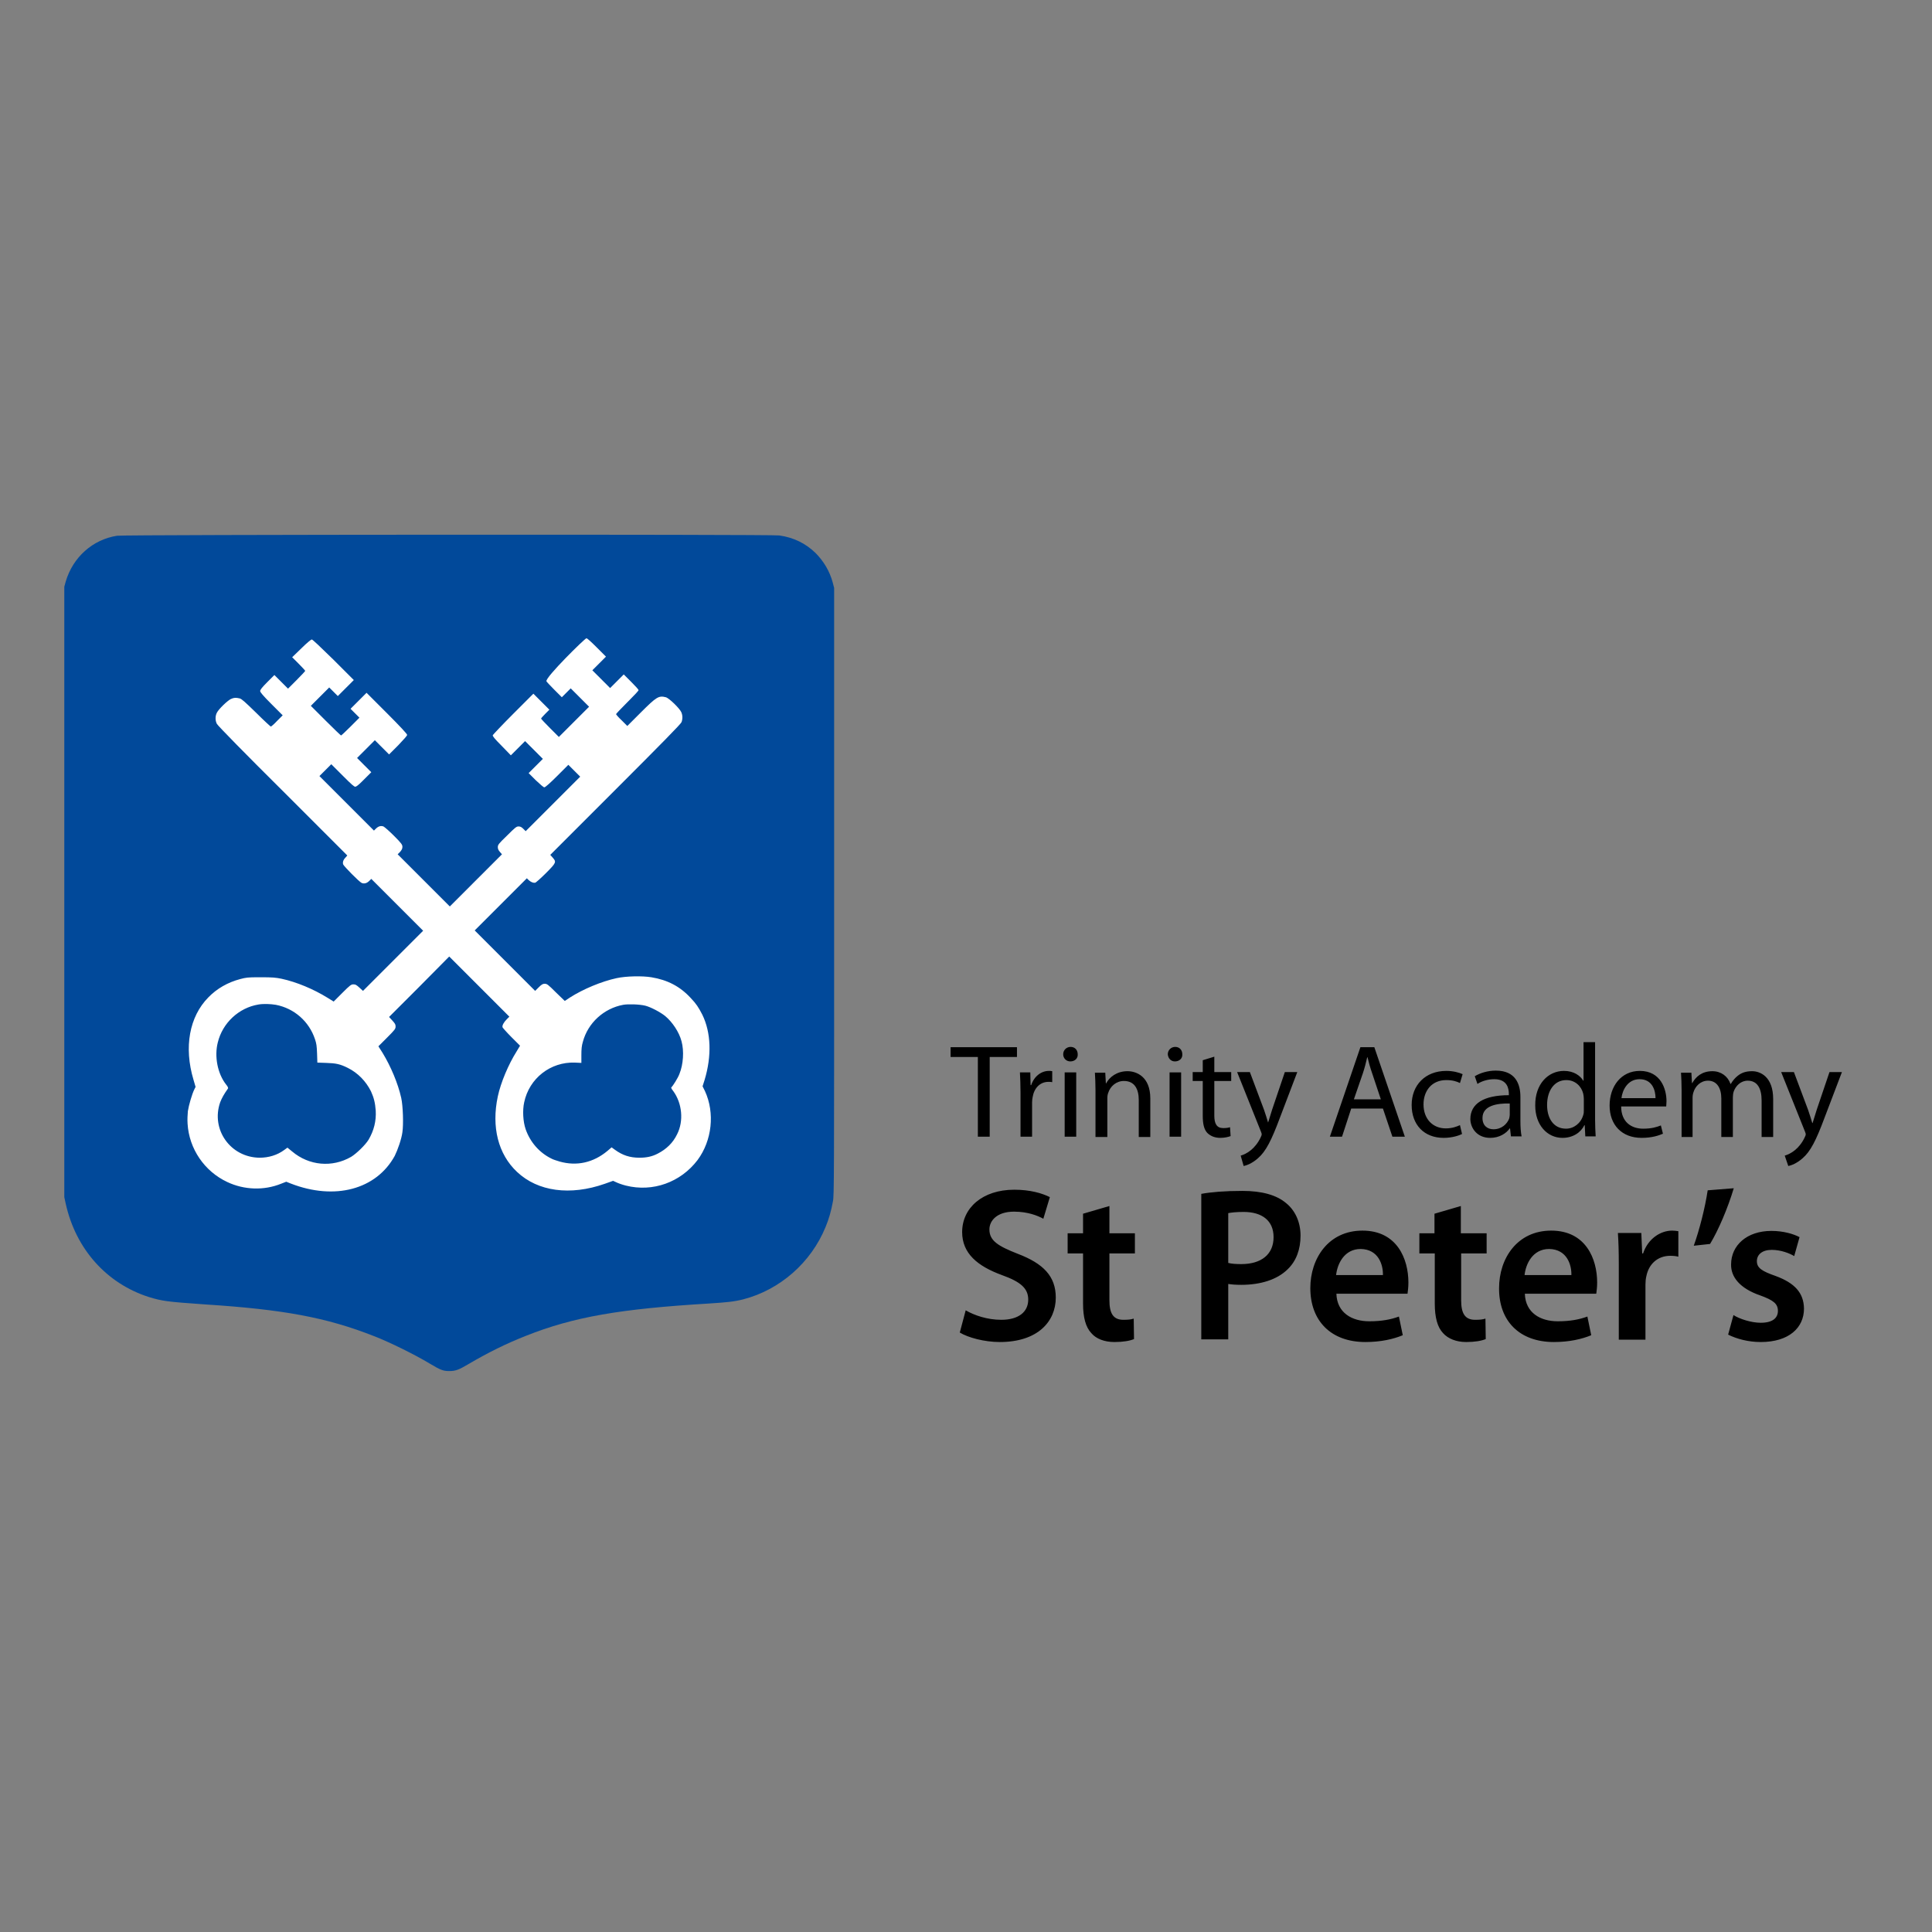 <?xml version="1.0" encoding="utf-8"?>
<!-- Generator: Adobe Illustrator 19.0.0, SVG Export Plug-In . SVG Version: 6.00 Build 0)  -->
<svg version="1.1" id="layer" xmlns="http://www.w3.org/2000/svg" xmlns:xlink="http://www.w3.org/1999/xlink" x="0px" y="0px"
	 viewBox="-153 -46 652 652" style="enable-background:new -153 -46 652 652;" xml:space="preserve">
<rect x="-153" y="-46" width="652" height="652" fill="#808080" stroke="none"/>
<style type="text/css">
	.st0{fill:#01499A;}
	.st1{fill:#FFFFFF;}
</style>
<path id="Combined-Shape" class="st0" d="M-113.5,134.8c-8.3,1.3-14.9,7.3-17.3,15.4l-0.5,1.8v206l0.5,2.3
	c3.4,15.2,13.7,26.8,28,31.4c4.6,1.4,6.1,1.6,18.9,2.5c26.5,1.7,41.1,4.4,57.1,10.7c5.2,2,13.9,6.3,18.7,9.2
	c3.7,2.2,4.6,2.6,6.7,2.6c2.1,0,3.2-0.4,6.4-2.3c6.8-4,12.9-7,19.5-9.6c16.1-6.4,31.8-9.1,61.8-10.9c6-0.4,8.3-0.6,11.5-1.4
	c12.4-3.2,22.9-12.4,27.8-24.4c1.1-2.6,1.9-5.4,2.5-8.7c0.4-1.9,0.4-6.8,0.4-104.4V152.4l-0.5-1.9c-1-3.7-3-7.1-5.8-9.9
	c-3.3-3.2-7.3-5.2-12.2-5.9C107.6,134.3-111.2,134.4-113.5,134.8z"/>
<path id="Path-2" class="st1" d="M44.9,169.4c0.3,0,1.6,1.2,3.5,3.1l3.1,3.1l-2.3,2.3l-2.3,2.3l3,3l3,3l2.3-2.3l2.3-2.3l2.5,2.5
	c1.4,1.4,2.5,2.6,2.5,2.8c0,0.2-1.3,1.6-3.1,3.4l-0.7,0.7c-2.1,2.1-3.8,3.9-3.8,4s0.8,1.1,1.9,2.1l1.9,1.9l4.5-4.5
	c5.4-5.4,6.1-5.8,8.5-5.2c1.1,0.3,4.6,3.7,5.2,5c0.5,1.1,0.5,2.3,0.1,3.4c-0.2,0.6-6.8,7.3-22.3,22.8l-22,22l0.8,0.9
	c1.3,1.5,1.3,1.7-2.3,5.3c-1.7,1.7-3.4,3.2-3.6,3.2c-0.7,0.1-1.4-0.2-2.2-0.9l-0.6-0.6l-8.8,8.8l-8.8,8.8l10.2,10.2l10.2,10.2
	l1.2-1.2c1-1,1.4-1.2,2-1.2c0.8,0,1.1,0.2,3.8,2.9l3,2.9l1.8-1.2c4.4-2.8,10.6-5.4,15.7-6.5c3.2-0.7,8.7-0.8,11.7-0.3
	c5.5,0.9,9.7,3.1,13.3,7c1.9,2,2.6,3.1,3.9,5.6c3,6.1,3.2,14,0.8,22l-0.7,2.2l0.8,1.6c3.4,7.4,2.4,16.7-2.5,23.3
	c-5.7,7.5-15.1,10.9-24.2,8.6c-1.2-0.3-2.6-0.8-3.2-1.1l-1.1-0.5l-2.8,1c-11.7,4.1-22.6,2.6-29.6-4c-6.4-6-8.7-15.2-6.5-25.5
	c1-4.7,3.6-10.8,6.3-15.1l1.2-2l-2.9-2.9c-1.6-1.6-2.9-3.1-3-3.3c-0.2-0.6,0.4-1.7,1.4-2.7l0.9-0.9L8.8,287l-10.2-10.2L-11.5,287
	l-10.2,10.2l1.1,1.2c0.9,1,1.1,1.3,1.1,2c0,0.8-0.2,1.1-2.9,3.8l-2.9,2.9l1.4,2.2c2.8,4.6,5.2,10.3,6.3,15.2
	c0.6,2.7,0.8,8.9,0.4,11.6c-0.3,2.3-1.6,6-2.6,8c-6.2,11.3-20.2,15.1-35.1,9.3l-1.5-0.6l-1.8,0.7c-5.7,2.3-12.4,2.1-18.1-0.6
	c-7.7-3.6-12.9-11.2-13.4-19.7c-0.1-1.3,0-3.1,0.1-4.2c0.3-2,1.4-5.8,2.2-7.4l0.4-0.8l-0.7-2.4c-3.3-11-1.4-21.3,5-27.8
	c2.9-3,6.6-5.1,10.8-6.2c1.9-0.5,2.5-0.6,6.2-0.6l0.7,0c4,0,5,0.1,7,0.5c5.1,1.1,10.8,3.5,15.5,6.4l2.1,1.3l2.9-2.9
	c2.7-2.7,3-2.9,3.8-2.9c0.7,0,1,0.2,2,1.1l1.2,1.1l20.3-20.3l-17.5-17.5l-0.6,0.6c-0.9,0.9-1.7,1.1-2.6,0.8c-0.9-0.4-6-5.6-6.3-6.3
	c-0.2-0.7,0-1.5,0.8-2.3l0.6-0.7l-21.8-21.8c-12.3-12.2-22-22.1-22.2-22.6c-0.6-1.1-0.6-2.7,0-3.8c0.6-1.2,3.5-4,4.7-4.6
	c1.1-0.5,1.7-0.5,3-0.2c0.7,0.2,1.7,1.1,5.6,4.9c2.6,2.6,4.8,4.6,4.9,4.6c0.1,0,1.1-0.8,2.1-1.9l1.9-1.9l-3.8-3.8
	c-2.9-2.9-3.8-4-3.8-4.4c0-0.4,0.6-1.2,2.4-3l2.4-2.4l2.3,2.3l2.3,2.3l2.9-2.9c1.6-1.6,2.9-3,2.9-3.1c0-0.1-1-1.2-2.2-2.4l-2.2-2.2
	l3.1-3c1.8-1.8,3.3-3,3.5-3c0.3,0,3,2.6,7.3,6.8l6.9,6.9l-5.4,5.4l-2.9-2.9l-6.2,6.2l5,5c2.8,2.8,5.1,5,5.2,5c0.1,0,1.6-1.4,3.2-3
	l3-3l-1.5-1.5l-1.5-1.5l2.7-2.7l2.7-2.7l6.9,6.9c4.4,4.4,6.8,7,6.8,7.3c0,0.3-1.2,1.6-3,3.5l-3.1,3.1l-2.4-2.4l-2.4-2.4l-6,6
	l2.4,2.4l2.4,2.4l-2.4,2.4l-0.7,0.7c-1.3,1.3-2,1.8-2.3,1.8c-0.4,0-1.3-0.8-3.9-3.4l-4.2-4.2l-2,2l-2,2l9.2,9.2l9.2,9.2l0.6-0.6
	c0.9-0.9,1.7-1.1,2.6-0.8c0.4,0.2,2,1.6,3.6,3.2c2.6,2.6,2.8,3,2.8,3.7c0,0.6-0.2,1-0.8,1.7l-0.8,0.8l8.8,8.8l8.8,8.8l8.8-8.8
	l8.8-8.8l-0.7-0.8c-0.5-0.6-0.7-1-0.7-1.6c0-0.8,0.2-1.1,3.1-3.9c2.8-2.8,3.2-3.1,3.9-3.1c0.6,0,1,0.2,1.6,0.8l0.8,0.8l18.4-18.4
	l-4-4l-3.8,3.8c-2.4,2.4-4,3.8-4.3,3.8c-0.3,0-1.4-1-2.9-2.4l-2.4-2.4l2.4-2.4l2.4-2.4l-6-6l-2.4,2.4l-2.4,2.4l-3.1-3.2
	c-2.5-2.5-3.1-3.3-3-3.6c0.1-0.2,3.2-3.5,6.9-7.2l6.8-6.8l5.4,5.4l-1.4,1.4c-0.8,0.8-1.4,1.5-1.4,1.6c0,0.1,1.4,1.6,3,3.2l3,3
	l5.1-5.1l5.1-5.1l-6.2-6.2l-1.5,1.5l-1.5,1.5l-2.6-2.6c-1.4-1.4-2.6-2.7-2.6-2.8C31,182.6,44.4,169.4,44.9,169.4z M57.3,293.1
	c-6.5,1.2-11.9,6.1-13.6,12.5c-0.4,1.3-0.5,2.5-0.5,4.4l0,2.7l-2.2-0.1c-8.2-0.3-15.4,5.3-17.1,13.4c-0.6,2.7-0.4,6.5,0.5,9.1
	c1.5,4.3,4.6,7.9,8.7,9.9c0.5,0.3,1.8,0.7,2.8,1c5.7,1.6,11.3,0.4,16.1-3.6l1.4-1.2l1.1,0.8c2.6,1.9,5.1,2.7,8.3,2.7
	c2.4,0,4.3-0.4,6.2-1.4c2.9-1.5,5.1-3.6,6.5-6.5c2.3-4.5,1.7-10.5-1.3-14.6c-0.6-0.7-0.8-1.2-0.6-1.3c0.4-0.3,2.2-3.1,2.7-4.5
	c1.3-3.2,1.6-7.7,0.7-11c-0.8-3.1-3.1-6.5-5.5-8.5c-1.6-1.3-4.8-3-6.7-3.5C62.8,292.9,58.9,292.8,57.3,293.1z M-65.8,293
	c-6.6,1.1-12.1,6.2-13.7,12.8c-1.2,4.7-0.1,10.5,2.8,14.2c0.6,0.7,0.8,1.2,0.6,1.4c-1.4,2-2,3.1-2.6,4.6
	c-3.2,9.2,3.5,18.6,13.3,18.7c3.1,0,6-0.9,8.3-2.6l1.1-0.8l1.6,1.3c5.7,4.8,13.5,5.5,19.9,1.8c1.8-1.1,4.8-4,5.9-5.8
	c1.8-3.1,2.6-6.3,2.4-9.8c-0.2-2.6-0.6-4.3-1.6-6.5c-1.7-3.4-4.4-6.2-7.8-7.9c-2.6-1.3-4-1.6-7.4-1.7l-2.9-0.1l-0.1-3.1
	c-0.1-2.6-0.2-3.3-0.7-4.8c-2-6-7-10.4-13.2-11.6C-61.7,292.8-64.1,292.7-65.8,293z"/>
<path d="M181,337.6v-26.9h9.2v-3.3h-22.4v3.3h9.2v26.9H181z M195.3,337.6V326c0-0.7,0.1-1.3,0.2-1.8c0.5-3,2.5-5.1,5.3-5.1
	c0.5,0,0.9,0,1.3,0.1v-3.7c-0.4-0.1-0.7-0.1-1.1-0.1c-2.6,0-5,1.8-6,4.8h-0.2l-0.1-4.3h-3.5c0.1,2,0.2,4.2,0.2,6.8v14.9H195.3z
	 M208.2,312.2c1.6,0,2.6-1.1,2.5-2.4c0-1.4-0.9-2.5-2.4-2.5c-1.4,0-2.5,1.1-2.5,2.5C205.8,311.1,206.8,312.2,208.2,312.2z
	 M210.2,337.6v-21.7h-3.9v21.7H210.2z M220.7,337.6v-13c0-0.7,0.1-1.3,0.3-1.8c0.7-2.2,2.7-4,5.3-4c3.7,0,5,2.9,5,6.4v12.5h3.9v-13
	c0-7.4-4.7-9.2-7.7-9.2c-3.6,0-6.1,2-7.2,4.1h-0.1l-0.2-3.6h-3.5c0.1,1.8,0.2,3.6,0.2,5.9v15.8H220.7z M243.5,312.2
	c1.6,0,2.6-1.1,2.5-2.4c0-1.4-0.9-2.5-2.4-2.5c-1.4,0-2.5,1.1-2.5,2.5C241.2,311.1,242.1,312.2,243.5,312.2z M245.6,337.6v-21.7
	h-3.9v21.7H245.6z M258.8,338c1.5,0,2.7-0.3,3.5-0.6l-0.2-3c-0.6,0.2-1.2,0.3-2.3,0.3c-2.2,0-3-1.5-3-4.2v-11.7h5.7v-3h-5.7v-5.2
	l-3.9,1.2v4h-3.4v3h3.4v11.8c0,2.6,0.4,4.5,1.5,5.7C255.5,337.4,257,338,258.8,338z M266.7,347.5c1-0.2,2.9-0.9,4.8-2.6
	c2.7-2.3,4.6-6.1,7.4-13.6l5.9-15.5h-4.2l-4.3,12.7c-0.5,1.6-1,3.2-1.4,4.5H275c-0.4-1.3-0.9-3-1.4-4.4l-4.8-12.8h-4.3l8,20
	c0.2,0.5,0.3,0.8,0.3,1s-0.1,0.5-0.3,0.9c-0.9,2-2.2,3.5-3.3,4.4c-1.2,1-2.5,1.6-3.5,1.9L266.7,347.5z M299.9,337.6l3.1-9.5h10.7
	l3.2,9.5h4.2l-10.3-30.2h-4.7l-10.3,30.2H299.9z M313,325h-9.1l3-8.7c0.6-1.8,1.1-3.7,1.5-5.5h0.1c0.4,1.7,0.9,3.5,1.6,5.5L313,325z
	 M334.2,338c2.9,0,5.2-0.8,6.2-1.3l-0.7-3c-1.1,0.5-2.6,1.1-4.8,1.1c-4.3,0-7.5-3.1-7.5-8.1c0-4.5,2.7-8.2,7.7-8.2
	c2.2,0,3.6,0.5,4.6,1l0.9-3c-1.1-0.5-3.1-1.1-5.5-1.1c-7.1,0-11.7,4.8-11.7,11.5C323.4,333.6,327.6,338,334.2,338z M349.9,338
	c3.1,0,5.4-1.5,6.6-3.2h0.1l0.3,2.7h3.6c-0.3-1.5-0.4-3.3-0.4-5.2v-8.1c0-4.3-1.6-8.9-8.3-8.9c-2.7,0-5.3,0.8-7.1,1.9l0.9,2.6
	c1.5-1,3.6-1.6,5.7-1.6c4.4,0,4.9,3.2,4.9,5v0.4c-8.4,0-13,2.8-13,8.1C343.3,334.9,345.6,338,349.9,338z M351,335.1
	c-2,0-3.7-1.2-3.7-3.8c0-4.2,4.9-5,9.2-4.9v3.8c0,0.4-0.1,0.9-0.2,1.3C355.6,333.3,353.8,335.1,351,335.1z M374.3,338
	c3.5,0,6.2-1.8,7.4-4.3h0.1l0.2,3.8h3.5c-0.1-1.5-0.2-3.7-0.2-5.6v-26.2h-3.9v13h-0.1c-1-1.7-3.2-3.3-6.5-3.3
	c-5.3,0-9.8,4.4-9.7,11.7C365.1,333.6,369.1,338,374.3,338z M375.5,334.9c-4.3,0-6.4-3.6-6.4-8c0-4.8,2.4-8.4,6.5-8.4
	c3,0,5.1,2.1,5.7,4.6c0.1,0.5,0.2,1.2,0.2,1.7v3.8c0,0.6,0,1.2-0.2,1.7C380.5,333.1,378.1,334.9,375.5,334.9z M401,338
	c3.5,0,5.8-0.8,7.2-1.4l-0.7-2.8c-1.5,0.6-3.2,1.1-6,1.1c-3.9,0-7.4-2.2-7.4-7.5h15.2c0-0.4,0.1-1,0.1-1.8c0-4-1.9-10.2-9-10.2
	c-6.3,0-10.2,5.2-10.2,11.7S394.3,338,401,338z M405.7,324.6h-11.5c0.3-2.7,2.1-6.4,6.1-6.4C404.7,318.2,405.7,322.1,405.7,324.6z
	 M418.2,337.6v-13.1c0-0.7,0.1-1.3,0.3-1.9c0.6-2,2.4-3.9,4.9-3.9c3,0,4.5,2.5,4.5,6v13h3.9v-13.4c0-0.7,0.1-1.4,0.3-2
	c0.7-1.9,2.4-3.6,4.7-3.6c3.2,0,4.7,2.5,4.7,6.7v12.3h3.9v-12.8c0-7.5-4.3-9.4-7.1-9.4c-2.1,0-3.5,0.5-4.8,1.5
	c-0.9,0.7-1.7,1.6-2.4,2.8h-0.1c-0.9-2.6-3.2-4.3-6.1-4.3c-3.6,0-5.6,1.9-6.8,4h-0.1l-0.2-3.5h-3.5c0.1,1.8,0.2,3.6,0.2,5.9v15.8
	H418.2z M450.5,347.5c1-0.2,2.9-0.9,4.8-2.6c2.7-2.3,4.6-6.1,7.4-13.6l5.9-15.5h-4.2l-4.3,12.7c-0.5,1.6-1,3.2-1.4,4.5h-0.1
	c-0.4-1.3-0.9-3-1.4-4.4l-4.8-12.8h-4.3l8,20c0.2,0.5,0.3,0.8,0.3,1s-0.1,0.5-0.3,0.9c-0.9,2-2.2,3.5-3.3,4.4
	c-1.2,1-2.5,1.6-3.5,1.9L450.5,347.5z M184.4,406.9c12.9,0,18.9-7,18.9-15c0-7.2-4.2-11.5-12.9-14.8c-6.6-2.6-9.5-4.4-9.5-8.2
	c0-2.9,2.5-6,8.3-6c4.7,0,8.1,1.4,9.9,2.4l2.2-7.3c-2.6-1.3-6.6-2.5-12-2.5c-10.8,0-17.6,6.2-17.6,14.3c0,7.2,5.2,11.5,13.4,14.5
	c6.4,2.3,8.9,4.5,8.9,8.3c0,4.1-3.2,6.8-9.1,6.8c-4.7,0-9.1-1.5-12-3.2l-2,7.5C173.7,405.4,179.2,406.9,184.4,406.9z M223.1,406.9
	c2.9,0,5.2-0.4,6.6-1l-0.1-6.9c-1,0.3-1.8,0.4-3.5,0.4c-3.5,0-4.7-2.3-4.7-6.6V377h8.6v-6.8h-8.6v-9.2l-8.9,2.6v6.6h-5.2v6.8h5.2
	v16.9c0,4.7,0.9,8,2.8,10C216.9,405.8,219.7,406.9,223.1,406.9z M261.5,406.1v-18.8c1.2,0.2,2.7,0.3,4.4,0.3
	c6.4,0,12.1-1.7,15.7-5.3c2.8-2.7,4.3-6.6,4.3-11.3c0-4.7-1.9-8.6-4.9-11c-3.2-2.7-8.1-4.1-14.7-4.1c-6.1,0-10.6,0.4-13.9,1v49.1
	H261.5z M265.9,380.6c-1.8,0-3.3-0.1-4.4-0.4v-16.8c1-0.2,2.7-0.4,5.2-0.4c6.3,0,10.1,3,10.1,8.5
	C276.8,377.3,272.7,380.6,265.9,380.6z M307.8,406.9c5.2,0,9.5-1,12.6-2.3l-1.3-6.3c-2.7,1-5.8,1.6-10,1.6c-5.8,0-10.9-2.8-11.1-9.3
	H322c0.1-0.8,0.3-2.1,0.3-3.8c0-7.9-3.8-17.5-15.5-17.5c-11.5,0-17.6,9.4-17.6,19.4C289.2,399.7,296.1,406.9,307.8,406.9z
	 M313.7,384.3h-15.8c0.4-3.7,2.7-8.8,8.3-8.8C312.3,375.6,313.8,381,313.7,384.3z M341.8,406.9c2.9,0,5.2-0.4,6.6-1l-0.1-6.9
	c-1,0.3-1.8,0.4-3.5,0.4c-3.5,0-4.7-2.3-4.7-6.6V377h8.6v-6.8H340v-9.2l-8.9,2.6v6.6H326v6.8h5.2v16.9c0,4.7,0.9,8,2.8,10
	C335.7,405.8,338.5,406.9,341.8,406.9z M371.4,406.9c5.2,0,9.5-1,12.6-2.3l-1.3-6.3c-2.7,1-5.8,1.6-10,1.6c-5.8,0-10.9-2.8-11.1-9.3
	h24.1c0.1-0.8,0.3-2.1,0.3-3.8c0-7.9-3.8-17.5-15.5-17.5c-11.5,0-17.6,9.4-17.6,19.4C352.8,399.7,359.7,406.9,371.4,406.9z
	 M377.3,384.3h-15.8c0.4-3.7,2.7-8.8,8.3-8.8C375.9,375.6,377.4,381,377.3,384.3z M402.3,406.1v-18.6c0-1,0.1-2,0.3-2.8
	c0.8-4.1,3.8-6.9,8.1-6.9c1.1,0,1.9,0.1,2.7,0.3v-8.6c-0.7-0.1-1.3-0.2-2.1-0.2c-3.8,0-8.1,2.6-9.8,7.7h-0.3l-0.3-6.9h-7.9
	c0.2,3,0.3,6.2,0.3,10.5l0,25.5H402.3z M418.6,374.4l5.5-0.6c2.8-4.6,6-12.1,8-18.8l-8.8,0.7C422.4,361.7,420.5,369.1,418.6,374.4z
	 M441.2,406.9c9.5,0,14.6-4.8,14.6-11.3c-0.1-5.3-3.1-8.6-9.6-11c-4.6-1.6-6.3-2.7-6.3-5c0-2.2,1.8-3.8,5-3.8c3.2,0,6.1,1.2,7.6,2.1
	l1.8-6.4c-2.1-1.1-5.5-2.1-9.5-2.1c-8.3,0-13.6,4.9-13.6,11.3c-0.1,4.2,2.9,8.1,9.9,10.5c4.4,1.6,5.9,2.8,5.9,5.2c0,2.4-1.8,4-5.8,4
	c-3.2,0-7.2-1.3-9.2-2.6l-1.8,6.6C433,405.8,436.9,406.9,441.2,406.9z"/>
</svg>
